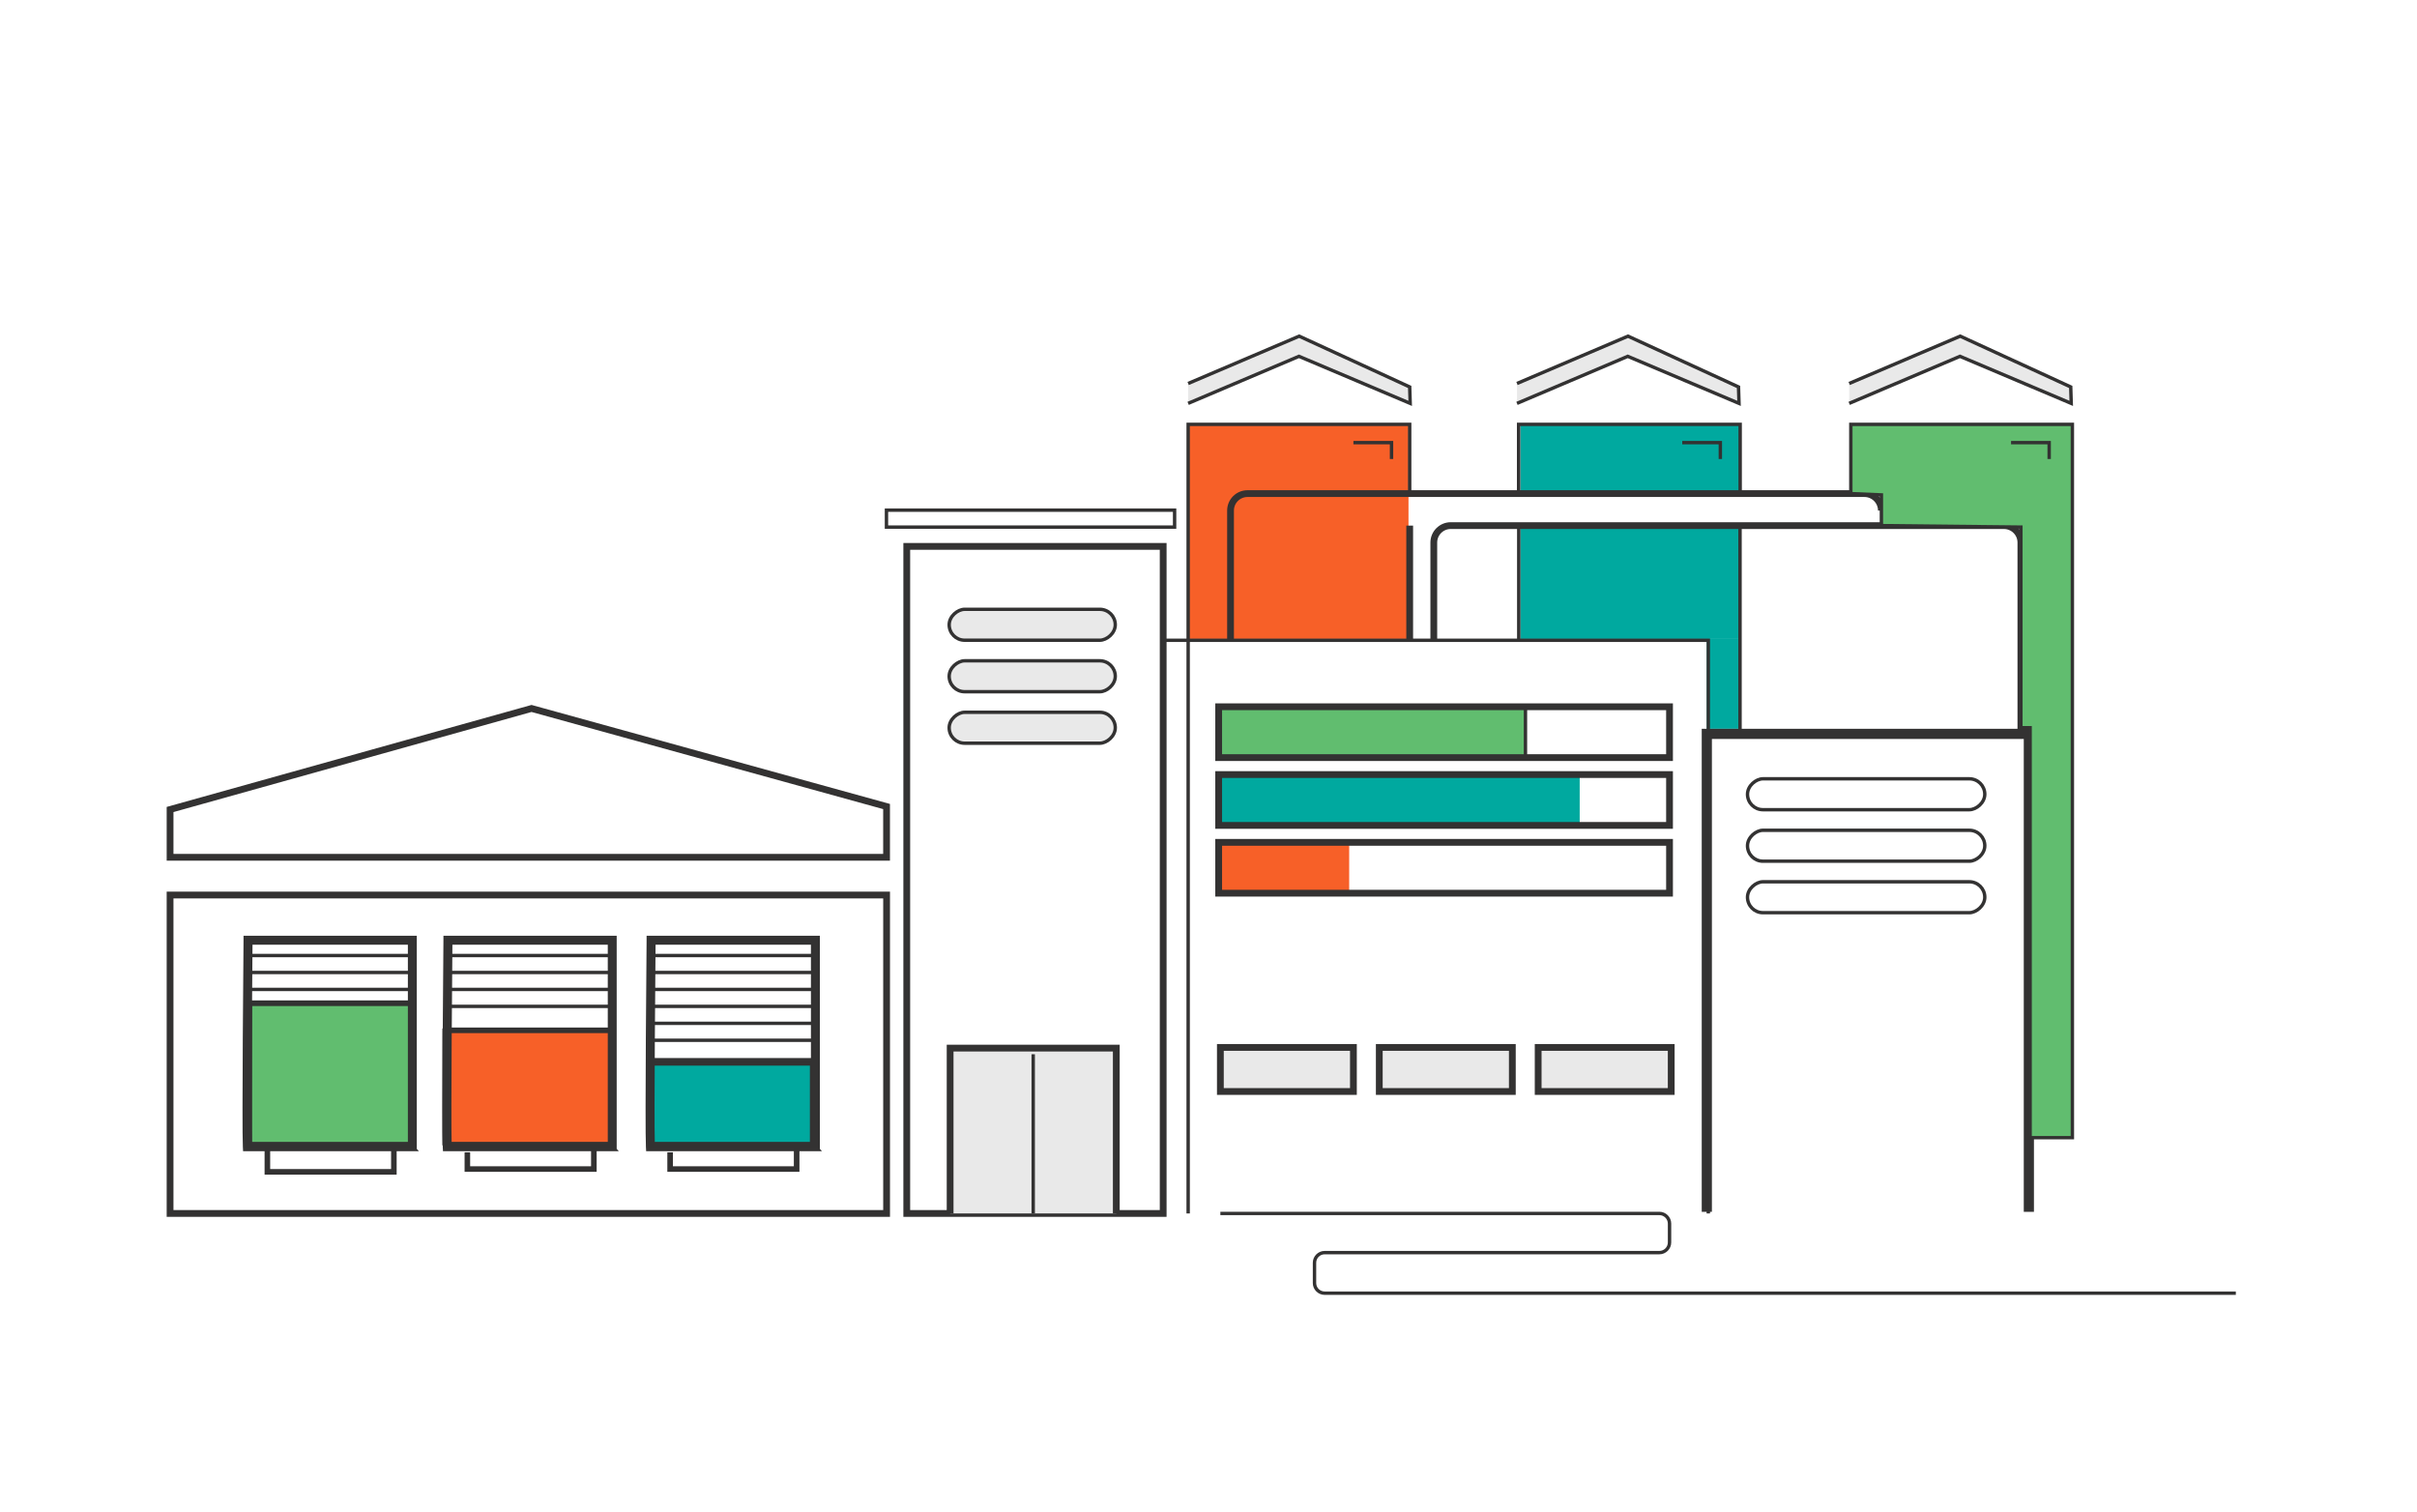 <?xml version="1.0" encoding="UTF-8"?>
<svg id="Layer_1" data-name="Layer 1" xmlns="http://www.w3.org/2000/svg" viewBox="0 0 713 446">
  <defs>
    <style>
      .cls-1, .cls-2, .cls-3 {
        stroke-width: 0px;
      }

      .cls-1, .cls-4 {
        fill: #333232;
      }

      .cls-5, .cls-6, .cls-7, .cls-8, .cls-9, .cls-10, .cls-11, .cls-4, .cls-12 {
        stroke: #333232;
        stroke-miterlimit: 10;
      }

      .cls-5, .cls-7, .cls-9 {
        fill: none;
      }

      .cls-6 {
        fill: #61bd6f;
      }

      .cls-7 {
        stroke-width: 3px;
      }

      .cls-8, .cls-2 {
        fill: #00a99f;
      }

      .cls-9, .cls-11 {
        stroke-width: 2px;
      }

      .cls-10, .cls-11 {
        fill: #e9e9e9;
      }

      .cls-3, .cls-12 {
        fill: #f76028;
      }
    </style>
  </defs>
  <rect class="cls-2" x="503.5" y="188.5" width="10" height="26.5"/>
  <rect class="cls-2" x="359.5" y="228.5" width="106.5" height="15"/>
  <rect class="cls-3" x="359.5" y="248.5" width="38.5" height="15"/>
  <rect class="cls-6" x="359.5" y="208.5" width="90.5" height="15"/>
  <g>
    <rect class="cls-2" x="448.5" y="155" width="65" height="33.5"/>
    <rect class="cls-2" x="448.5" y="125.5" width="65" height="20.5"/>
  </g>
  <rect class="cls-3" x="350.5" y="125.5" width="65" height="63"/>
  <rect class="cls-8" x="192.35" y="313.87" width="47.06" height="23.53"/>
  <rect class="cls-12" x="131" y="303.9" width="49.06" height="33.49"/>
  <rect class="cls-6" x="73.87" y="296.15" width="47.06" height="41.25"/>
  <path class="cls-4" d="M122.46,339.12h-50.28l-.04-.78c-.3-6.05.18-58.73.2-60.97v-.82h50.11v62.56ZM73.76,337.47h47.06v-59.27h-46.83c-.06,6.6-.45,51.02-.23,59.27Z"/>
  <path class="cls-4" d="M241.36,339.12h-50.28l-.04-.78c-.3-6.05.18-58.73.2-60.97v-.82h50.11v62.56ZM192.66,337.47h47.06v-59.27h-46.83c-.06,6.6-.45,51.02-.23,59.27Z"/>
  <path class="cls-4" d="M181.43,339.12h-50.28l-.04-.78c-.3-6.05.18-58.73.2-60.97v-.82h50.11v62.56ZM132.73,337.47h47.06v-59.27h-46.83c-.06,6.6-.45,51.02-.23,59.27Z"/>
  <rect class="cls-1" x="191.45" y="312.13" width="49.39" height="1.65"/>
  <polygon class="cls-1" points="117.01 346.53 78.05 346.53 78.05 339.12 79.7 339.12 79.7 344.88 115.37 344.88 115.37 339.12 117.01 339.12 117.01 346.53"/>
  <polygon class="cls-1" points="176.01 345.7 137.05 345.7 137.05 339.94 138.69 339.94 138.69 344.06 174.36 344.06 174.36 338.29 176.01 338.29 176.01 345.7"/>
  <polygon class="cls-1" points="235.83 345.7 196.86 345.7 196.86 339.94 198.51 339.94 198.51 344.06 234.18 344.06 234.18 338.29 235.83 338.29 235.83 345.7"/>
  <rect class="cls-9" x="50.17" y="264.04" width="211.37" height="93.94"/>
  <polygon class="cls-9" points="50.17 252.91 261.53 252.91 261.53 237.93 156.8 209 50.17 238.81 50.17 252.91"/>
  <rect class="cls-9" x="267.49" y="161.19" width="75.64" height="196.79"/>
  <polyline class="cls-11" points="329.3 357.98 329.3 309.2 280.28 309.2 280.28 357.98"/>
  <polyline class="cls-5" points="343.13 188.89 503.94 188.89 503.94 357.98"/>
  <rect class="cls-9" x="359.5" y="208.5" width="133" height="15"/>
  <rect class="cls-9" x="359.5" y="228.5" width="133" height="15"/>
  <rect class="cls-9" x="359.5" y="248.5" width="133" height="15"/>
  <path class="cls-9" d="M363,188.89v-38.27c0-2.76,2.24-5,5-5h182c2.76,0,5,2.24,5,5"/>
  <path class="cls-9" d="M596.15,216.89v-56.83c0-2.76-2.24-5-5-5h-163.19c-2.76,0-5,2.24-5,5v28.83"/>
  <rect class="cls-1" x="131.45" y="303.13" width="49.39" height="1.65"/>
  <rect class="cls-1" x="72.45" y="295.13" width="49.39" height="1.65"/>
  <line class="cls-5" x1="73.69" y1="291.89" x2="120.81" y2="291.89"/>
  <line class="cls-5" x1="73.69" y1="286.89" x2="120.81" y2="286.89"/>
  <line class="cls-5" x1="73.69" y1="281.89" x2="120.81" y2="281.89"/>
  <line class="cls-5" x1="132.69" y1="291.89" x2="179.81" y2="291.89"/>
  <line class="cls-5" x1="132.69" y1="286.89" x2="179.81" y2="286.89"/>
  <line class="cls-5" x1="132.69" y1="281.89" x2="179.81" y2="281.89"/>
  <line class="cls-5" x1="192.69" y1="291.89" x2="239.81" y2="291.89"/>
  <line class="cls-5" x1="192.69" y1="286.89" x2="239.81" y2="286.89"/>
  <line class="cls-5" x1="192.69" y1="281.89" x2="239.81" y2="281.89"/>
  <line class="cls-5" x1="192.69" y1="306.89" x2="239.81" y2="306.89"/>
  <line class="cls-5" x1="192.69" y1="301.89" x2="239.81" y2="301.89"/>
  <line class="cls-5" x1="192.69" y1="296.89" x2="239.81" y2="296.89"/>
  <line class="cls-5" x1="132.69" y1="296.89" x2="179.81" y2="296.89"/>
  <line class="cls-5" x1="304.79" y1="357.98" x2="304.79" y2="311.01"/>
  <polyline class="cls-7" points="503.5 357.5 503.5 216.5 598.5 216.5 598.5 357.5"/>
  <line class="cls-9" x1="415.85" y1="188.89" x2="415.85" y2="155.06"/>
  <polyline class="cls-5" points="415.85 145.62 415.85 125.19 350.5 125.19 350.5 172.5 350.5 357.98"/>
  <line class="cls-5" x1="448.02" y1="188.89" x2="448.02" y2="155.06"/>
  <polyline class="cls-5" points="447.98 145.62 447.98 125.19 513.34 125.19 513.34 145.62"/>
  <line class="cls-5" x1="513.3" y1="155.06" x2="513.3" y2="216"/>
  <polyline class="cls-10" points="350.5 119 383.18 105.12 416 119 415.85 114.15 383.25 99.17 350.5 113.13"/>
  <polyline class="cls-10" points="447.5 119 480.18 105.12 513 119 512.85 114.15 480.25 99.17 447.5 113.13"/>
  <rect class="cls-11" x="360" y="309" width="39.25" height="13"/>
  <rect class="cls-11" x="406.88" y="309" width="39.25" height="13"/>
  <rect class="cls-11" x="453.75" y="309" width="39.25" height="13"/>
  <polygon class="cls-6" points="611.34 335.62 611.34 125.19 545.98 125.19 545.98 145.62 555 146 555 155.06 596.15 155.5 596.15 214.69 598.87 214.69 598.87 335.62 611.34 335.62"/>
  <polyline class="cls-10" points="545.5 119 578.18 105.12 611 119 610.85 114.15 578.25 99.17 545.5 113.13"/>
  <path class="cls-5" d="M360,357.98h129.5c1.66,0,3,1.34,3,3v5.55c0,1.66-1.34,3-3,3h-98.73c-1.66,0-3,1.34-3,3v5.97c0,1.66,1.34,3,3,3h268.79"/>
  <polyline class="cls-5" points="399.25 130.58 410.49 130.58 410.49 135.41"/>
  <polyline class="cls-5" points="496.25 130.58 507.49 130.58 507.49 135.41"/>
  <polyline class="cls-5" points="593.25 130.58 604.49 130.58 604.49 135.41"/>
  <rect class="cls-5" x="261.5" y="150.5" width="85" height="5"/>
  <rect class="cls-10" x="299.94" y="190.19" width="9.12" height="49" rx="4.56" ry="4.56" transform="translate(89.81 519.19) rotate(-90)"/>
  <rect class="cls-10" x="299.94" y="175" width="9.12" height="49" rx="4.56" ry="4.56" transform="translate(105 504) rotate(-90)"/>
  <rect class="cls-10" x="299.94" y="159.81" width="9.12" height="49" rx="4.56" ry="4.56" transform="translate(120.19 488.81) rotate(-90)"/>
  <rect class="cls-5" x="545.94" y="229.69" width="9.12" height="70" rx="4.56" ry="4.56" transform="translate(285.81 815.19) rotate(-90)"/>
  <rect class="cls-5" x="545.94" y="214.5" width="9.12" height="70" rx="4.56" ry="4.56" transform="translate(301 800) rotate(-90)"/>
  <rect class="cls-5" x="545.94" y="199.31" width="9.12" height="70" rx="4.56" ry="4.56" transform="translate(316.19 784.81) rotate(-90)"/>
</svg>